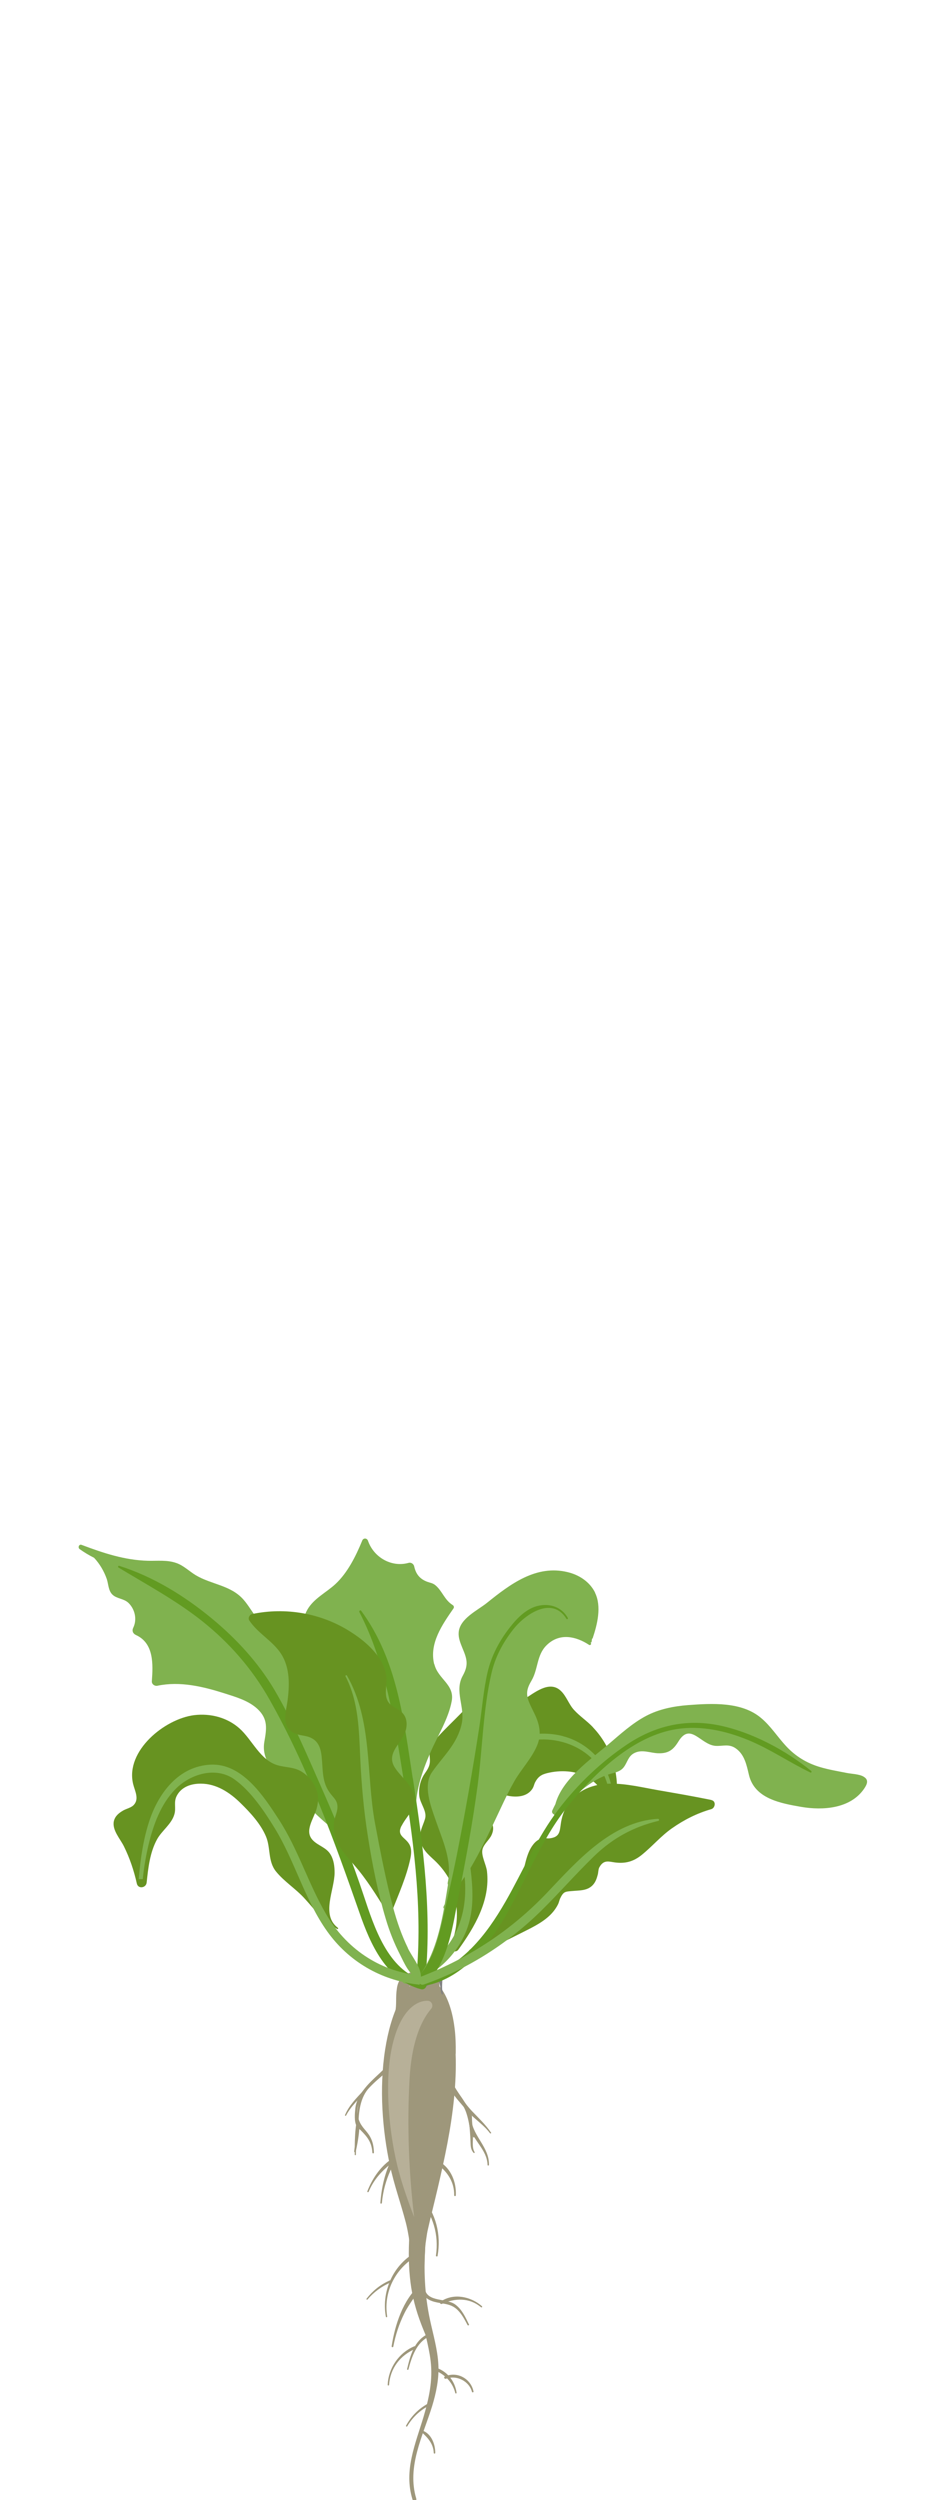 <?xml version="1.0" encoding="UTF-8"?>
<svg xmlns="http://www.w3.org/2000/svg" width="108" height="286" viewBox="0 0 108 286" fill="none">
  <g clip-path="url(#clip0_1454_14367)">
    <path d="M52.138 234.934C52.151 233.873 52.126 232.836 51.986 231.85C51.506 228.159 49.863 225.934 48.207 226.364C46.298 226.857 44.705 230.257 44.06 234.467C43.365 238.929 43.757 243.745 44.604 247.677C45.11 250.028 45.843 252 46.424 254.237C46.98 256.374 47.069 259.104 47.726 261.051C47.764 261.177 47.878 261.127 47.903 260.95C48.308 257.195 49.294 253.681 50.09 250.268C50.861 246.943 51.607 243.556 51.961 239.877C52.113 238.284 52.189 236.578 52.126 234.934H52.138Z" fill="#9E977B"></path>
    <path d="M49.192 265.361C48.572 262.466 48.459 259.559 48.673 256.651C48.471 255.83 48.345 254.995 48.282 254.148C47.7 257.562 47.536 261.025 48.13 264.527C48.446 266.385 49.04 268.205 49.268 270.076C49.533 272.288 49.078 274.349 48.459 276.46C47.523 279.582 46.171 282.641 47.194 285.928C47.283 286.193 47.713 286.105 47.624 285.827C46.525 282.174 48.37 278.697 49.432 275.272C49.9 273.755 50.241 272.099 50.153 270.506C50.064 268.761 49.558 267.068 49.192 265.361Z" fill="#9E977B"></path>
    <path d="M48.281 278.027C48.193 278.002 48.117 278.116 48.193 278.179C48.926 278.849 49.583 279.532 49.621 280.594C49.621 280.707 49.798 280.707 49.798 280.594C49.798 279.57 49.331 278.369 48.294 278.027H48.281Z" fill="#9E977B"></path>
    <path d="M49.317 274.779C48.091 275.348 47.105 276.283 46.46 277.471C46.409 277.56 46.536 277.636 46.586 277.56C47.256 276.422 48.23 275.55 49.443 275.019C49.608 274.956 49.468 274.703 49.317 274.779Z" fill="#9E977B"></path>
    <path d="M50.013 270.898C49.81 270.822 49.709 271.138 49.911 271.226C50.986 271.694 51.807 272.604 52.086 273.742C52.111 273.843 52.25 273.805 52.237 273.704C52.048 272.427 51.239 271.353 50.025 270.898H50.013Z" fill="#9E977B"></path>
    <path d="M48.938 267.004C47.383 267.75 46.941 269.457 46.575 270.999C46.549 271.1 46.701 271.138 46.726 271.05C47.105 269.609 47.649 267.965 49.09 267.283C49.267 267.194 49.128 266.929 48.951 267.017L48.938 267.004Z" fill="#9E977B"></path>
    <path d="M53.64 265.879C53.249 265.058 52.844 264.185 52.098 263.629C51.112 262.883 48.963 263.364 48.622 261.923C48.571 261.695 48.205 261.771 48.255 262.011C48.458 262.883 49.191 263.225 50.013 263.389C50.91 263.566 51.656 263.566 52.351 264.249C52.844 264.729 53.173 265.374 53.489 265.968C53.539 266.069 53.704 265.993 53.653 265.879H53.64Z" fill="#9E977B"></path>
    <path d="M48.039 257.41C45.144 258.712 43.589 261.935 44.145 265.02C44.158 265.121 44.322 265.083 44.297 264.982C43.817 261.935 45.473 259.079 48.228 257.777C48.469 257.663 48.279 257.296 48.026 257.41H48.039Z" fill="#9E977B"></path>
    <path d="M48.028 261.405C46.107 263.048 45.171 265.993 44.805 268.408C44.792 268.509 44.969 268.547 44.994 268.446C45.247 267.119 45.664 265.829 46.271 264.616C46.815 263.516 47.598 262.606 48.218 261.556C48.281 261.443 48.142 261.316 48.041 261.405H48.028Z" fill="#9E977B"></path>
    <path d="M55.143 263.819C53.866 262.694 51.881 262.277 50.415 263.288C50.263 263.389 50.377 263.629 50.554 263.553C52.058 262.871 53.702 262.82 55.029 263.933C55.105 263.996 55.219 263.895 55.143 263.832V263.819Z" fill="#9E977B"></path>
    <path d="M54.169 273.552C53.866 272.086 52.273 271.226 50.895 271.859C50.718 271.934 50.857 272.175 51.034 272.111C52.21 271.656 53.676 272.377 53.992 273.603C54.018 273.717 54.195 273.679 54.182 273.565L54.169 273.552Z" fill="#9E977B"></path>
    <path d="M47.358 268.42C45.601 269.166 44.438 270.923 44.35 272.806C44.35 272.908 44.514 272.92 44.514 272.806C44.64 270.923 45.791 269.419 47.51 268.698C47.7 268.622 47.548 268.332 47.358 268.407V268.42Z" fill="#9E977B"></path>
    <path d="M44.551 260.886C43.501 261.354 42.642 262.049 41.934 262.959C41.883 263.023 41.984 263.111 42.048 263.048C42.756 262.201 43.666 261.544 44.677 261.101C44.829 261.038 44.702 260.811 44.563 260.874L44.551 260.886Z" fill="#9E977B"></path>
    <path d="M48.266 251.304C48.115 251.115 47.837 251.38 47.988 251.557C49.543 253.377 50.226 255.653 49.872 258.029C49.859 258.13 50.049 258.168 50.061 258.067C50.491 255.615 49.885 253.213 48.254 251.304H48.266Z" fill="#9E977B"></path>
    <path d="M50.291 247.297C50.076 247.171 49.899 247.474 50.089 247.613C51.227 248.485 51.985 249.648 51.96 251.127C51.96 251.254 52.15 251.254 52.15 251.127C52.225 249.636 51.606 248.068 50.291 247.284V247.297Z" fill="#9E977B"></path>
    <path d="M46.309 244.781C44.501 246.741 43.705 249.383 43.515 251.999C43.515 252.113 43.679 252.113 43.692 251.999C43.932 249.319 45.07 247.171 46.587 245.009C46.701 244.845 46.448 244.617 46.309 244.781Z" fill="#9E977B"></path>
    <path d="M44.667 247.069C43.428 247.967 42.581 249.256 42.025 250.672C41.987 250.773 42.139 250.811 42.177 250.723C42.758 249.319 43.744 248.258 44.932 247.36C45.135 247.208 44.869 246.918 44.667 247.069Z" fill="#9E977B"></path>
    <path d="M47.776 262.479C47.7 261.986 47.636 261.506 47.586 261.013C47.801 261.063 48.041 260.95 48.041 260.659C48.016 259.761 48.003 258.864 48.003 257.979C48.041 256.146 48.231 254.326 48.597 252.505C48.648 252.24 48.458 252.038 48.256 252.012C48.37 250.496 48.534 248.979 48.724 247.462C48.8 246.905 47.927 246.88 47.864 247.436C47.763 248.334 47.675 249.244 47.599 250.142C47.485 250.18 47.384 250.268 47.358 250.445C46.929 253.972 46.511 257.575 46.967 261.114C47.169 262.745 47.599 264.337 48.193 265.88C49.014 268.041 50.228 270.19 49.672 272.567C49.659 272.643 49.773 272.693 49.798 272.605C50.721 269.103 48.357 265.867 47.801 262.492L47.776 262.479Z" fill="#9E977B"></path>
    <path d="M48.472 261.809C48.573 261.266 48.421 260.811 48.004 260.431C47.966 260.394 47.915 260.368 47.865 260.368C47.84 260.255 47.802 260.141 47.776 260.014C47.738 259.875 47.536 259.926 47.561 260.065C47.587 260.204 47.599 260.356 47.625 260.495C47.612 260.533 47.599 260.583 47.612 260.646C47.7 261.139 47.776 261.632 47.865 262.113C47.903 262.353 47.941 262.593 47.991 262.821C48.042 263.099 48.472 262.998 48.421 262.72L48.282 261.873C48.358 261.91 48.459 261.885 48.484 261.797L48.472 261.809Z" fill="#9E977B"></path>
    <path d="M50.671 227.957C50.456 227.35 50.709 226.541 50.557 225.909C50.443 225.441 50.203 225.365 49.988 225.378C49.622 225.39 49.255 225.77 48.901 225.934C48.408 226.162 47.852 225.934 47.384 226.301C47.233 226.326 47.144 226.857 47.283 227.072C47.814 227.855 48.712 227.337 49.293 226.869C49.786 226.478 50.14 225.947 50.393 227.388C50.456 227.767 50.418 227.944 50.582 228.159C50.633 228.222 50.696 228.07 50.658 227.969L50.671 227.957Z" fill="#828282"></path>
    <path d="M50.027 225.959C49.572 225.023 48.573 225.352 47.992 225.441C47.322 225.542 46.386 225.63 45.779 226.452C45.59 226.705 45.463 227.033 45.4 227.514C45.248 228.5 45.4 229.283 45.211 230.194C45.147 230.421 45.072 230.649 44.996 230.864C44.781 231.534 45.211 232.393 45.451 231.761C45.463 231.711 45.489 231.66 45.501 231.609C45.501 231.609 45.501 231.609 45.501 231.597C45.628 231.243 45.742 230.876 45.817 230.472C45.994 229.814 46.171 229.144 46.348 228.462C46.146 229.22 46.614 229.916 46.816 229.157C46.993 228.487 46.98 227.741 46.829 227.21C47.385 226.958 47.941 226.818 48.51 226.793C48.813 226.793 49.331 226.705 49.61 227.059C49.61 227.097 49.61 227.135 49.61 227.16C49.673 227.665 49.723 228.07 49.723 228.639C49.723 229.208 50.027 229.296 50.128 228.79C50.318 227.855 50.368 226.654 50.027 225.946V225.959Z" fill="#9E977B"></path>
    <path d="M67.835 197.58C67.166 196.872 66.331 196.328 65.674 195.608C65.067 194.95 64.789 193.99 64.132 193.396C62.804 192.169 61.06 193.724 59.897 194.419C58.696 195.127 57.837 195.178 56.686 194.419C56.105 194.028 55.536 193.863 54.853 194.154C54.019 194.495 53.4 195.317 52.793 195.936C51.908 196.847 50.972 197.719 50.113 198.667C49.67 199.16 49.253 199.716 49.165 200.399C49.102 200.93 49.266 201.309 49.139 201.84C49 202.421 48.621 202.763 48.356 203.281C48.027 203.938 47.888 204.684 47.964 205.405C48.052 206.327 48.899 207.187 48.621 208.084C48.356 208.957 47.926 209.563 48.103 210.537C48.28 211.548 48.975 212.13 49.696 212.8C50.315 213.381 50.846 214.038 51.276 214.759C52.464 217.186 52.628 219.992 51.554 222.609C51.339 223.153 52.135 223.456 52.439 223.026C54.31 220.435 56.105 217.376 55.713 214.051C55.624 213.305 55.043 212.307 55.194 211.586C55.321 210.967 55.991 210.474 56.244 209.905C56.686 208.919 56.231 208.363 55.599 207.642C55.056 207.01 54.841 206.251 55.485 205.544C56.206 204.76 57.369 205.303 58.266 205.455C59.202 205.607 60.276 205.518 60.87 204.684C61.098 204.368 61.073 204.14 61.262 203.812C61.667 203.079 62.16 202.927 62.868 202.775C63.639 202.611 64.473 202.573 65.257 202.674C67.431 202.952 69.668 204.684 69.201 207.098C69.087 207.718 69.972 208.046 70.162 207.402C71.198 203.989 70.313 200.184 67.835 197.592V197.58Z" fill="#679321"></path>
    <path d="M64.421 198.604C60.78 197.656 56.495 199.122 54.244 202.156C51.425 205.961 52.904 210.841 53.195 215.139C53.536 220.195 51.16 224.354 46.306 226.035C45.775 226.225 45.939 227.021 46.508 226.907C49.618 226.237 52.26 223.709 53.385 220.776C54.889 216.845 53.385 212.572 53.284 208.553C53.233 206.315 53.6 204.052 55.053 202.27C56.406 200.614 58.416 199.539 60.514 199.135C65.116 198.25 69.932 201.259 69.73 206.265C69.73 206.454 69.995 206.454 70.02 206.265C70.438 202.712 67.808 199.489 64.433 198.617L64.421 198.604Z" fill="#80B24F"></path>
    <path d="M81.4 205.91C79.391 205.493 77.381 205.152 75.358 204.798C73.538 204.482 71.667 204.014 69.821 204.04C66.851 204.078 64.563 205.67 64.158 208.654C64.032 209.551 64.019 210.171 62.856 210.297C62.553 210.335 62.313 210.221 61.997 210.297C61.592 210.398 61.251 210.676 60.998 211.005C60.164 212.054 60.05 213.659 59.633 214.886C58.685 217.654 57.256 219.955 55.461 222.104C54.918 222.407 54.374 222.698 53.831 222.989C53.439 223.191 53.616 223.709 53.957 223.785C53.919 223.823 53.894 223.861 53.856 223.899C53.742 224.012 53.894 224.164 54.02 224.076C54.286 223.886 54.538 223.684 54.791 223.482C56.359 222.71 57.939 221.99 59.494 221.193C60.631 220.612 61.87 220.056 62.818 219.184C63.235 218.804 63.589 218.349 63.842 217.844C63.956 217.616 63.994 217.351 64.108 217.123C64.474 216.377 64.677 216.39 65.397 216.327C66.269 216.238 67.205 216.327 67.849 215.606C68.153 215.265 68.279 214.86 68.393 214.431C68.456 214.19 68.444 213.862 68.557 213.634C69.063 212.686 69.67 212.964 70.365 213.053C71.553 213.204 72.463 212.952 73.399 212.206C74.612 211.232 75.598 210.044 76.875 209.147C78.24 208.186 79.757 207.415 81.363 206.96C81.83 206.833 81.957 206.037 81.4 205.923V205.91Z" fill="#679321"></path>
    <path d="M38.875 203.243C38.736 201.941 38.711 200.563 38.344 199.299C38.091 198.452 37.547 197.833 37.168 197.062C36.663 196.063 36.877 194.913 36.511 193.889C36.208 193.029 35.613 192.372 34.994 191.715C34.273 190.944 33.705 190.236 33.313 189.237C32.997 188.403 32.693 187.619 32.011 187.025C31.176 186.304 30.152 185.976 29.419 185.116C28.851 184.433 28.433 183.637 27.839 182.967C26.373 181.324 24.211 181.273 22.404 180.199C21.645 179.744 21.013 179.086 20.166 178.796C19.13 178.429 18.017 178.568 16.943 178.543C14.275 178.48 11.81 177.658 9.333 176.722C9.042 176.609 8.878 177.026 9.105 177.203C9.636 177.582 10.18 177.911 10.761 178.201C11.406 178.884 11.912 179.756 12.215 180.628C12.405 181.197 12.392 181.93 12.834 182.386C13.34 182.904 14.149 182.841 14.693 183.359C15.438 184.079 15.704 185.242 15.249 186.191C15.072 186.544 15.198 186.873 15.552 187.037C17.625 187.973 17.512 190.4 17.372 192.321C17.347 192.663 17.689 192.903 18.005 192.84C20.596 192.296 23.225 192.928 25.69 193.712C26.992 194.129 28.421 194.534 29.445 195.482C30.683 196.632 30.506 197.744 30.241 199.261C29.912 201.157 31.164 202.535 32.415 203.774C34.16 205.506 35.841 207.377 37.737 208.932C38.041 209.185 38.382 208.957 38.483 208.654C38.647 209.551 38.837 210.461 39.064 211.371C39.09 211.498 39.292 211.473 39.292 211.346C39.343 208.603 39.191 205.986 38.887 203.256L38.875 203.243Z" fill="#80B24F"></path>
    <path d="M49.672 190.362C49.091 187.985 50.608 185.837 51.885 183.991C51.973 183.865 51.923 183.688 51.796 183.612C50.848 183.018 50.621 182.032 49.837 181.362C49.508 181.083 49.255 181.083 48.876 180.944C48.029 180.628 47.574 180.06 47.385 179.175C47.321 178.897 47.018 178.694 46.74 178.783C44.781 179.326 42.758 178.151 42.101 176.255C41.987 175.926 41.57 175.913 41.443 176.229C40.723 177.986 39.775 179.908 38.371 181.21C37.322 182.183 35.894 182.853 35.161 184.143C33.53 187.037 36.855 188.845 38.89 190.046C39.749 190.552 40.697 191.247 40.837 192.321C40.975 193.421 40.065 193.8 39.636 194.66C39.029 195.886 39.787 196.999 40.672 197.845C43.264 200.323 45.665 203.18 47.056 206.542C47.119 206.972 47.22 207.402 47.359 207.845C47.41 208.009 47.637 207.946 47.625 207.781C47.359 205.266 48.282 202.674 49.268 200.412C50.077 198.553 51.316 196.607 51.682 194.584C52.024 192.688 50.115 192.081 49.698 190.387L49.672 190.362Z" fill="#80B24F"></path>
    <path d="M98.793 203.231C98.287 202.94 97.44 202.927 96.871 202.814C95.86 202.611 94.849 202.447 93.863 202.156C92.308 201.701 91.018 200.918 89.919 199.729C88.945 198.68 88.174 197.441 87.062 196.518C84.837 194.648 81.462 194.85 78.731 195.052C77.075 195.178 75.394 195.507 73.915 196.291C72.335 197.125 70.957 198.389 69.605 199.54C67.531 201.297 64.308 203.522 63.537 206.391C63.41 206.631 63.297 206.859 63.183 207.112C63.107 207.301 63.208 207.478 63.373 207.554C63.41 207.643 63.55 207.668 63.613 207.605C63.689 207.605 63.752 207.567 63.802 207.503C64.839 206.378 65.876 205.241 67.114 204.331C67.835 203.8 68.593 203.345 69.44 203.041C70.135 202.788 70.907 202.763 71.374 202.144C71.791 201.587 71.867 200.892 72.575 200.538C73.46 200.083 74.408 200.538 75.306 200.564C76.507 200.601 77.05 200.134 77.619 199.211C78.997 196.961 80.16 199.603 81.866 199.717C82.713 199.767 83.396 199.451 84.18 200.007C85.191 200.715 85.418 201.929 85.684 203.041C86.329 205.746 89.261 206.277 91.65 206.694C94.141 207.124 97.301 206.909 98.868 204.609C99.21 204.103 99.425 203.597 98.805 203.243L98.793 203.231Z" fill="#80B24F"></path>
    <path d="M92.825 202.599C89.842 200.184 85.961 198.111 82.181 197.353C78.389 196.607 74.913 197.428 71.727 199.565C68.757 201.562 66.127 204.078 63.953 206.909C61.437 210.183 59.883 213.963 57.835 217.528C55.559 221.484 52.917 224.784 48.48 226.351C47.987 226.528 48.139 227.249 48.67 227.148C52.715 226.389 55.724 222.799 57.696 219.411C60.199 215.113 61.855 210.474 65.015 206.555C68.049 202.801 72.473 198.554 77.428 197.795C80.209 197.365 83.041 197.997 85.62 199.059C88.11 200.083 90.297 201.6 92.711 202.763C92.812 202.814 92.901 202.687 92.812 202.611L92.825 202.599Z" fill="#629B21"></path>
    <path d="M48.456 226.566C44.373 225.403 42.805 220.422 41.617 216.857C40.29 212.85 38.735 208.931 37.028 205.063C35.271 201.094 33.577 196.998 31.365 193.257C29.52 190.16 27.042 187.467 24.261 185.166C21.113 182.562 17.549 180.363 13.643 179.124C13.529 179.086 13.453 179.25 13.554 179.314C16.79 181.273 20.127 183.068 23.098 185.419C26.233 187.909 28.85 190.905 30.822 194.394C35.183 202.093 38.229 210.524 41.137 218.842C42.376 222.407 44.171 226.49 48.153 227.552C48.785 227.716 49.101 226.755 48.456 226.566Z" fill="#629B21"></path>
    <path d="M47.219 203.42C46.182 196.733 45.449 189.869 41.315 184.256C41.227 184.143 41.05 184.282 41.113 184.408C44.21 190.375 45.171 197.352 46.233 203.926C47.446 211.472 48.394 219.12 47.573 226.768C47.497 227.438 48.546 227.476 48.622 226.806C49.456 218.981 48.432 211.156 47.231 203.42H47.219Z" fill="#629B21"></path>
    <path d="M68.088 182.196C67.481 180.957 66.267 180.161 64.953 179.845C61.35 178.96 58.379 181.21 55.725 183.346C54.625 184.231 52.602 185.141 52.476 186.734C52.425 187.354 52.666 187.935 52.893 188.504C53.424 189.755 53.639 190.438 52.944 191.69C51.945 193.485 53.247 195.28 52.817 197.214C52.299 199.527 50.731 200.854 49.442 202.7C48.355 204.242 49.291 206.606 49.834 208.199C50.63 210.525 51.768 212.838 51.224 215.354C51.199 215.442 51.224 215.531 51.25 215.594C51.136 216.34 51.01 217.085 50.883 217.831C50.833 217.92 50.782 218.021 50.744 218.109C50.706 218.198 50.744 218.286 50.795 218.324C50.264 221.244 49.493 224.126 47.685 226.427C47.369 226.832 47.988 227.261 48.342 226.971C49.771 225.82 50.453 223.987 50.908 222.256C51.401 220.359 51.73 218.413 52.084 216.479C52.236 216.2 52.388 215.935 52.539 215.657C52.956 214.911 53.5 214.279 53.917 213.546C54.852 211.953 55.661 210.259 56.458 208.603C57.229 206.998 57.937 205.367 58.809 203.825C59.605 202.409 60.832 201.158 61.451 199.666C61.906 198.579 61.792 197.555 61.35 196.48C61.097 195.874 60.756 195.292 60.516 194.685C60.124 193.699 60.313 193.093 60.819 192.233C61.578 190.931 61.388 189.338 62.526 188.213C63.979 186.772 65.85 187.151 67.392 188.163C67.519 188.251 67.683 188.099 67.607 187.96C67.595 187.935 67.582 187.91 67.569 187.885C67.62 187.897 67.671 187.885 67.683 187.809C67.696 187.695 67.721 187.569 67.734 187.455C67.772 187.455 67.797 187.43 67.81 187.392C68.341 185.811 68.846 183.776 68.075 182.196H68.088Z" fill="#80B24F"></path>
    <path d="M64.966 185.091C64.36 183.991 63.222 183.485 61.983 183.624C60.428 183.789 59.24 185.002 58.33 186.165C57.129 187.708 56.244 189.363 55.789 191.26C55.309 193.32 55.157 195.444 54.841 197.53C54.083 202.472 53.21 207.427 52.237 212.332C51.757 214.721 51.213 217.085 50.669 219.462C50.126 221.851 49.544 224.164 47.914 226.073C47.408 226.667 48.192 227.565 48.761 226.983C51.352 224.265 51.794 220.296 52.49 216.769C53.311 212.623 54.082 208.464 54.639 204.28C55.208 200.033 55.258 195.57 56.231 191.399C56.661 189.54 57.533 187.91 58.709 186.405C60.036 184.699 63.146 182.512 64.802 185.179C64.865 185.28 65.017 185.192 64.966 185.091Z" fill="#629B21"></path>
    <path d="M75.279 208.059C69.931 208.375 65.95 212.977 62.549 216.554C58.453 220.852 53.65 223.987 48.126 226.136C47.633 226.326 47.949 227.198 48.467 227.021C53.46 225.289 58.062 222.344 61.829 218.665C63.927 216.605 65.861 214.38 67.972 212.332C70.083 210.284 72.46 208.982 75.317 208.299C75.443 208.274 75.43 208.059 75.291 208.072L75.279 208.059Z" fill="#80B24F"></path>
    <path d="M38.66 220.536C36.688 219.057 38.281 216.188 38.281 214.216C38.281 213.52 38.193 212.787 37.839 212.18C37.358 211.334 36.436 211.169 35.803 210.525C34.767 209.475 35.892 208.072 36.221 206.909C36.461 206.088 36.448 205.253 36.094 204.469C35.766 203.724 35.184 203.079 34.502 202.662C33.642 202.131 32.719 202.207 31.784 201.941C29.761 201.372 28.864 199.021 27.397 197.719C25.994 196.468 24.073 195.975 22.214 196.202C18.852 196.619 14.339 200.273 15.224 204.052C15.414 204.861 15.97 205.784 15.287 206.492C15.009 206.783 14.491 206.897 14.137 207.086C13.619 207.377 13.164 207.731 13.024 208.338C12.809 209.349 13.758 210.36 14.175 211.207C14.845 212.56 15.325 213.988 15.654 215.467C15.806 216.124 16.716 215.973 16.779 215.353C16.956 213.685 17.145 211.915 17.967 210.411C18.511 209.412 19.636 208.666 19.952 207.541C20.167 206.795 19.851 206.189 20.204 205.468C20.723 204.419 21.848 204.027 22.986 204.04C24.768 204.04 26.31 205.064 27.536 206.277C28.636 207.352 29.812 208.628 30.419 210.057C30.987 211.384 30.621 212.888 31.569 214.077C32.504 215.24 33.857 216.074 34.868 217.199C35.993 218.438 37.106 219.803 37.953 221.244C38.104 221.51 38.471 221.295 38.357 221.029C38.243 220.751 38.13 220.486 38.016 220.233C38.167 220.397 38.357 220.536 38.572 220.663C38.66 220.713 38.736 220.587 38.648 220.536H38.66Z" fill="#679321"></path>
    <path d="M45.952 208.856C46.584 207.604 47.797 206.808 47.33 205.24C46.963 204.014 45.838 203.243 45.168 202.194C44.068 200.462 46.154 199.35 46.47 197.732C46.584 197.137 46.52 196.543 46.141 196.063C45.572 195.342 44.599 195.33 44.258 194.356C43.992 193.611 44.283 192.637 44.207 191.853C44.131 191.171 43.916 190.539 43.563 189.957C42.728 188.567 41.363 187.454 40.01 186.607C36.699 184.522 32.666 183.839 28.848 184.635C28.545 184.699 28.343 185.103 28.52 185.369C29.518 186.873 31.212 187.707 32.173 189.211C33.184 190.792 33.134 192.789 32.894 194.571C32.717 195.873 32.148 197.441 33.589 198.225C34.12 198.515 34.727 198.503 35.283 198.68C36.37 199.034 36.686 199.881 36.8 200.955C36.964 202.497 36.8 203.913 37.824 205.202C38.228 205.721 38.633 206.011 38.607 206.77C38.595 207.238 38.367 207.705 38.266 208.16C38.127 208.856 38.152 209.513 38.38 210.196C38.885 211.687 40.086 212.774 41.047 213.975C42.362 215.606 43.487 217.489 44.587 219.259C44.7 219.449 45.029 219.348 44.966 219.12C44.928 218.956 44.877 218.804 44.839 218.652C45.61 216.668 46.508 214.696 46.95 212.597C47.064 212.041 47.115 211.472 46.824 210.967C46.344 210.145 45.345 210.019 45.939 208.856H45.952Z" fill="#679321"></path>
    <path d="M46.672 222.85C45.951 221.383 45.42 219.841 44.991 218.261C44.144 215.101 43.524 211.852 42.917 208.641C41.856 202.991 42.652 196.834 39.694 191.677C39.631 191.576 39.479 191.664 39.53 191.765C41.021 194.647 41.072 197.871 41.211 201.044C41.35 204.09 41.615 207.112 42.096 210.12C42.589 213.255 43.221 216.453 44.131 219.5C44.548 220.915 45.092 222.293 45.762 223.595C46.255 224.569 46.786 225.883 47.822 226.339C47.974 226.402 48.176 226.25 48.163 226.098C48.126 224.961 47.152 223.874 46.659 222.85H46.672Z" fill="#80B24F"></path>
    <path d="M47.788 225.946C43.288 225.441 39.559 222.824 37.296 218.943C35.261 215.454 34.11 211.536 31.898 208.135C30.154 205.443 27.701 201.688 24.086 201.865C20.521 202.042 18.246 204.962 17.159 208.085C16.413 210.246 16.072 212.597 15.882 214.86C15.882 214.898 15.882 214.923 15.882 214.961C16.034 214.949 16.185 214.961 16.337 214.961C16.463 213.634 16.691 212.319 16.994 211.03C17.538 208.767 18.397 206.365 20.066 204.671C21.785 202.914 24.718 202.03 26.854 203.572C28.738 204.937 30.242 207.2 31.43 209.134C33.744 212.913 34.856 217.325 37.435 220.94C39.874 224.366 43.566 226.528 47.75 227.008C48.432 227.084 48.47 226.01 47.788 225.934V225.946Z" fill="#80B24F"></path>
    <path d="M50.113 246.16C50.859 240.876 51.162 235.503 51.428 230.169C51.428 230.042 51.263 230.055 51.251 230.169C50.783 233.822 50.328 237.463 49.797 241.103C49.595 241.103 49.367 241.23 49.342 241.508C49.14 243.303 49.001 245.11 48.862 246.905C48.862 246.931 48.862 246.956 48.862 246.981C48.407 249.535 47.85 252.025 47.711 254.617C47.673 255.337 47.661 256.045 47.648 256.765C47.572 257.562 47.509 258.358 47.433 259.155C47.168 259.054 46.788 259.268 46.89 259.622C47.244 260.823 47.459 262.062 47.699 263.276C47.787 263.693 48.419 263.579 48.432 263.174C48.495 261.089 48.546 258.952 48.659 256.854C49.102 253.757 49.607 250.635 49.911 247.5C49.987 247.057 50.05 246.615 50.113 246.172V246.16Z" fill="#9E977B"></path>
    <path d="M51.718 238.157C51.655 238.031 51.465 238.094 51.465 238.221C51.453 239.839 53.273 240.787 53.804 242.203C53.842 242.291 53.981 242.253 53.956 242.165C53.576 240.66 52.35 239.561 51.731 238.157H51.718Z" fill="#9E977B"></path>
    <path d="M53.993 242.102C53.993 241.836 53.588 241.836 53.588 242.102C53.614 242.948 53.778 243.694 54.132 244.465C54.17 244.554 54.309 244.491 54.284 244.402C54.081 243.656 53.993 242.86 53.993 242.102Z" fill="#9E977B"></path>
    <path d="M56.182 243.96C55.537 243.025 54.817 242.355 54.033 241.533C53.211 240.686 52.655 239.662 51.707 238.916C51.555 238.79 51.353 238.979 51.492 239.131C52.225 239.953 52.883 240.863 53.628 241.659C54.399 242.494 55.36 243.088 56.055 244.023C56.106 244.099 56.232 244.023 56.182 243.947V243.96Z" fill="#9E977B"></path>
    <path d="M54.298 246.185C53.969 245.667 54.134 244.832 54.108 244.238C54.083 243.695 54.02 243.164 53.856 242.633C53.818 242.532 53.641 242.544 53.653 242.658C53.742 243.454 53.805 244.238 53.83 245.034C53.843 245.502 53.856 245.907 54.184 246.273C54.235 246.337 54.336 246.261 54.298 246.185Z" fill="#9E977B"></path>
    <path d="M53.907 242.532C53.666 240.863 52.617 239.612 51.505 238.36C51.404 238.246 51.214 238.398 51.29 238.524C51.707 239.182 52.175 239.789 52.655 240.408C53.338 241.293 53.502 242.152 53.717 243.189C54.071 244.87 55.727 245.869 55.778 247.651C55.778 247.752 55.942 247.752 55.942 247.651C55.98 245.641 54.185 244.453 53.919 242.532H53.907Z" fill="#9E977B"></path>
    <path d="M44.158 236.477C43.261 237.526 41.984 238.246 41.39 239.523C40.834 240.737 40.834 242.115 40.834 243.417C40.834 243.518 40.986 243.518 40.986 243.417C41.036 241.874 41.087 240.244 42.098 238.98C42.793 238.107 43.767 237.564 44.437 236.666C44.55 236.515 44.297 236.312 44.171 236.464L44.158 236.477Z" fill="#9E977B"></path>
    <path d="M44.425 236.641C43.376 237.399 42.453 238.195 41.581 239.143C40.772 240.016 39.937 240.837 39.47 241.95C39.444 242.026 39.558 242.076 39.596 242C40.14 240.939 41.088 240.092 41.884 239.207C42.693 238.309 43.553 237.538 44.514 236.792C44.602 236.716 44.513 236.552 44.412 236.628L44.425 236.641Z" fill="#9E977B"></path>
    <path d="M44.018 236.603C42.767 237.842 40.871 239.283 40.656 241.154C40.593 241.723 40.504 242.671 40.795 243.214C40.909 243.429 41.073 243.505 41.237 243.657C42.034 244.453 42.527 245.06 42.602 246.248C42.602 246.362 42.779 246.362 42.779 246.248C42.767 245.616 42.666 245.022 42.362 244.466C42.008 243.796 41.465 243.442 41.149 242.734C40.036 240.256 42.729 238.411 44.195 236.78C44.296 236.666 44.132 236.489 44.018 236.603Z" fill="#9E977B"></path>
    <path d="M41.163 242.847C41.163 242.632 40.821 242.582 40.783 242.797C40.632 243.682 40.594 244.655 40.581 245.59C40.556 245.755 40.543 245.919 40.518 246.096C40.518 246.147 40.543 246.197 40.581 246.21C40.581 246.298 40.581 246.387 40.581 246.475C40.581 246.564 40.72 246.564 40.72 246.475C40.72 246.311 40.72 246.147 40.733 245.982C40.96 244.946 41.112 243.922 41.15 242.86L41.163 242.847Z" fill="#9E977B"></path>
    <path d="M46.853 237.88C47.118 233.051 48.433 230.851 49.33 229.79C49.621 229.448 49.406 228.905 48.951 228.879C48.003 228.829 45.968 229.499 44.919 233.847C43.87 238.208 44.565 244.441 45.627 248.41C46.208 250.597 47.194 253.138 47.384 253.618C46.777 248.625 46.562 243.151 46.853 237.88Z" fill="#B7B098"></path>
  </g>
  <defs>
    <clipPath id="clip0_1454_14367">
      <rect width="108" height="286" fill="white"></rect>
    </clipPath>
  </defs>
</svg>
